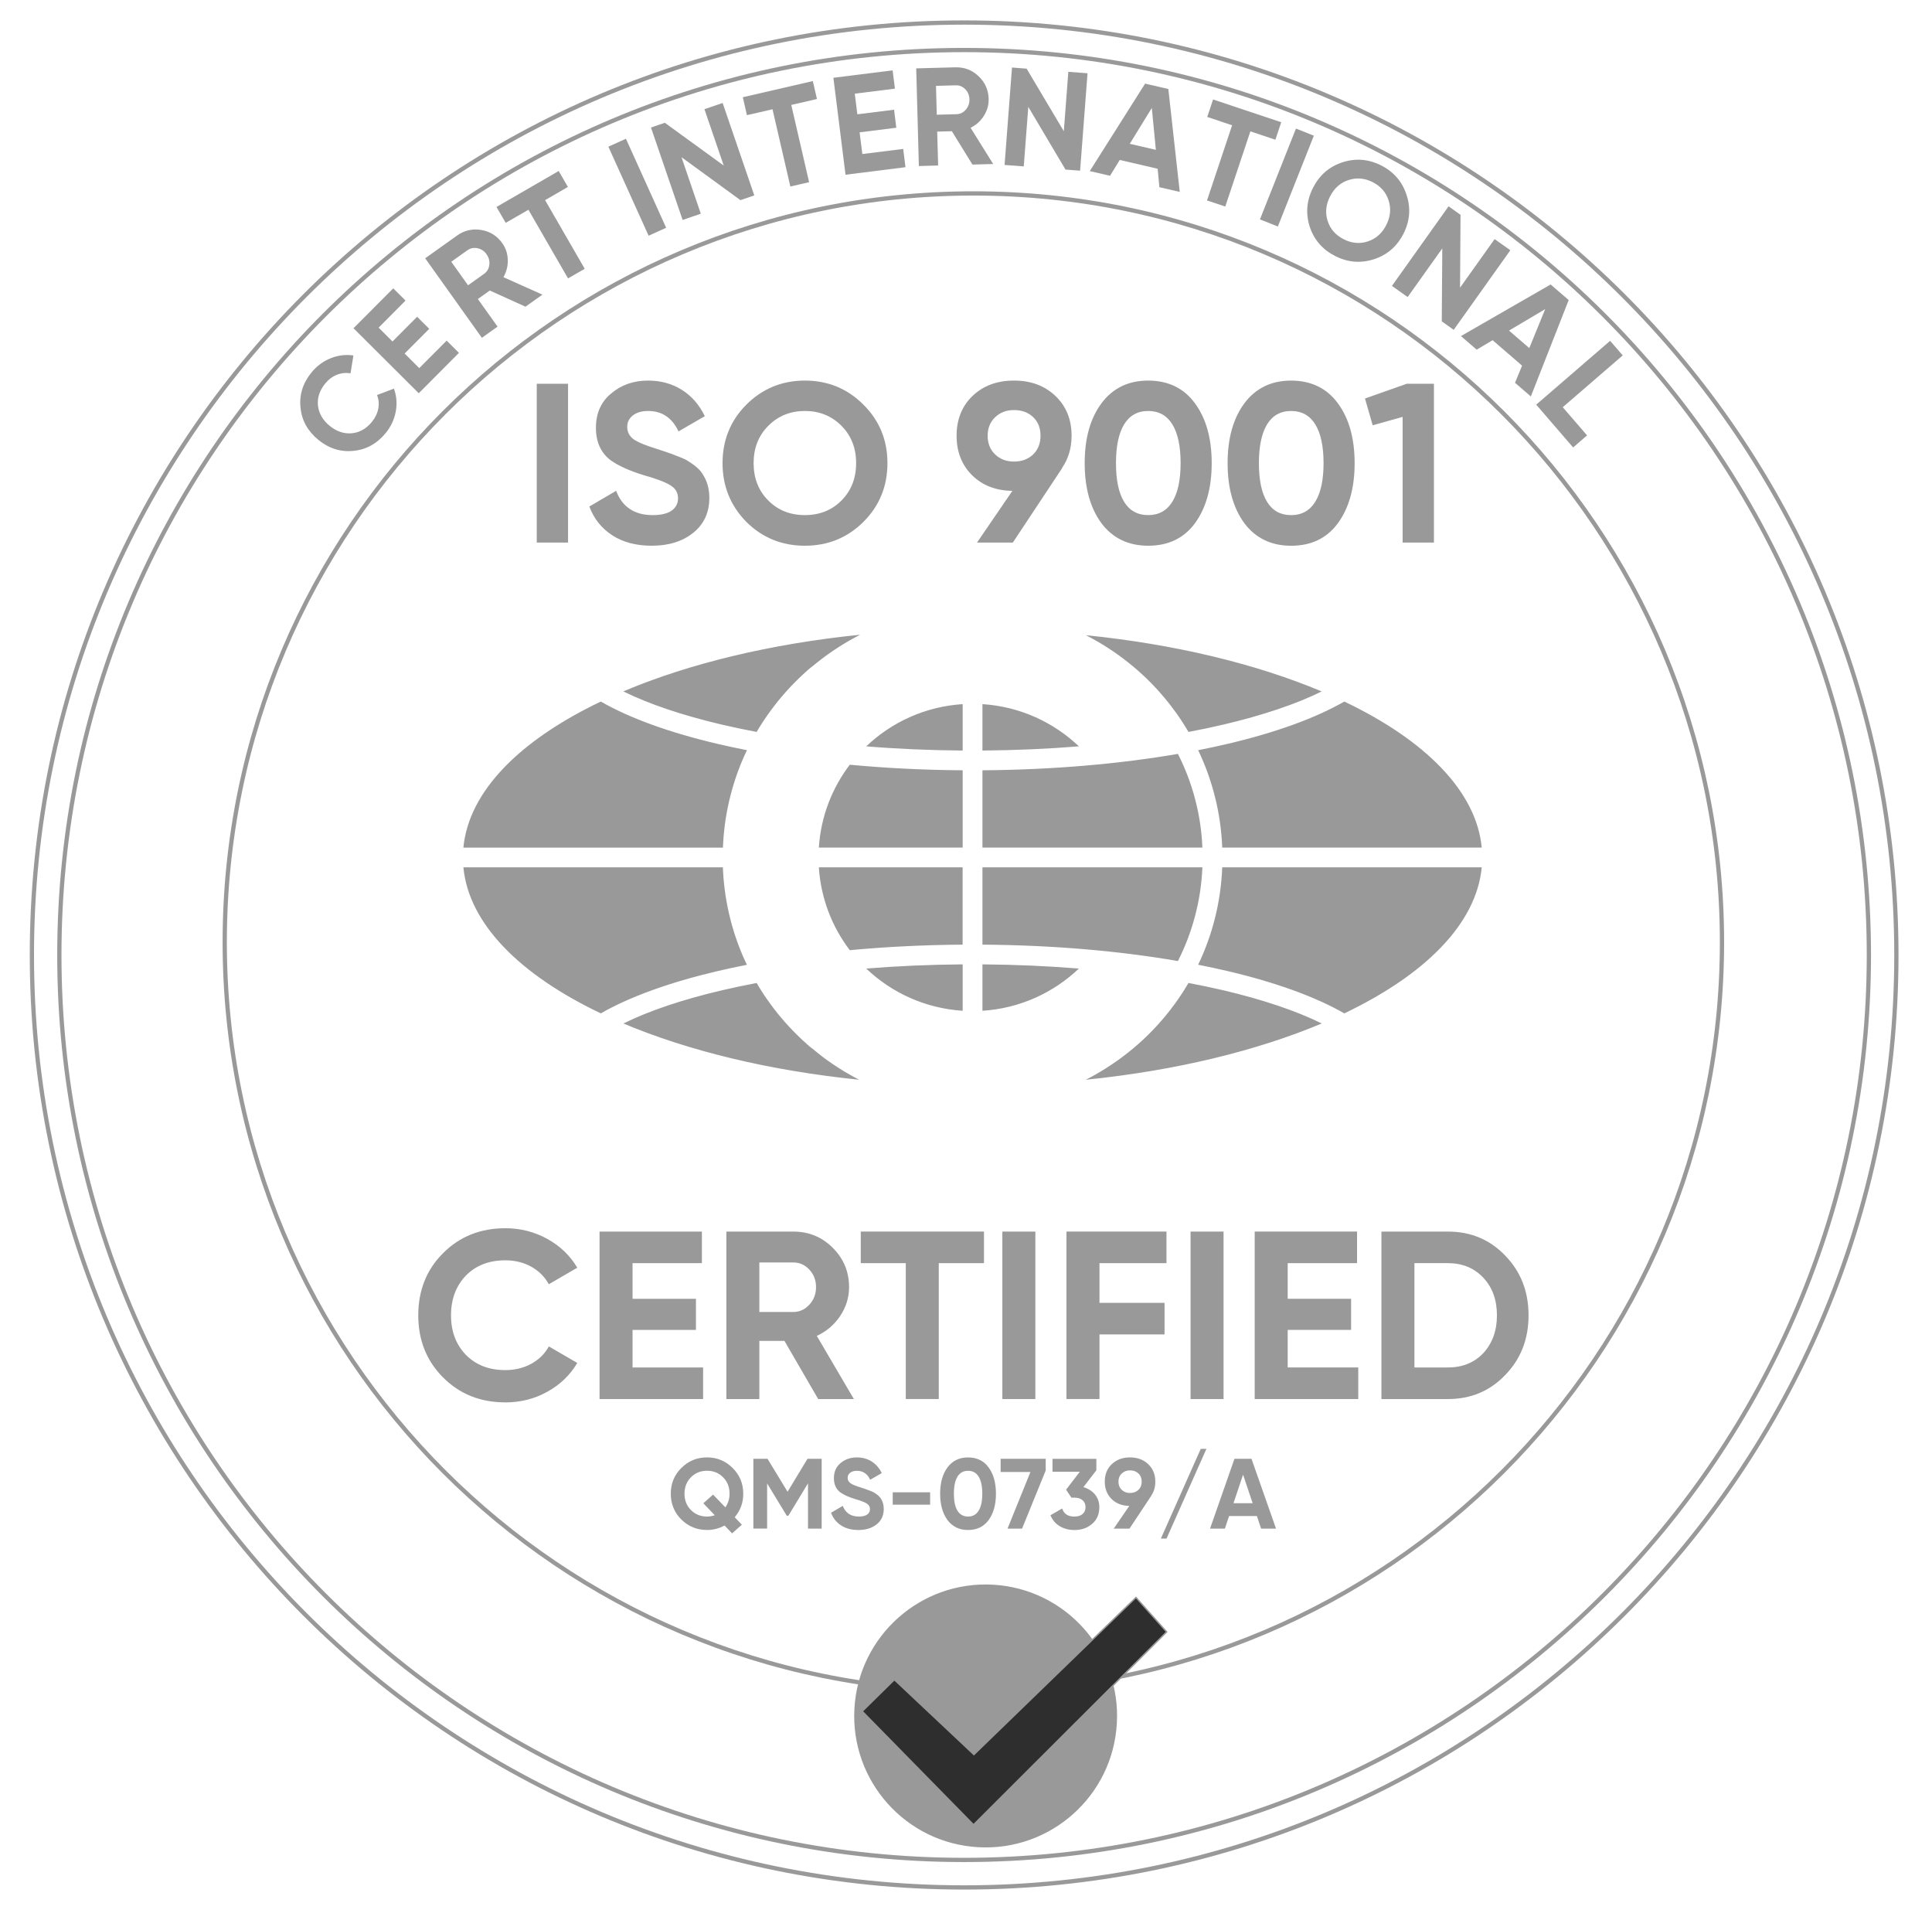 <svg xmlns="http://www.w3.org/2000/svg" width="86" height="85" viewBox="0 0 86 85" fill="none"><g clip-path="url(#clip0_61529_1865)"><mask id="mask0_61529_1865" style="mask-type:luminance" maskUnits="userSpaceOnUse" x="0" y="0" width="86" height="85"><path d="M85.415 0H0.415V85H85.415V0Z" fill="white"></path></mask><g mask="url(#mask0_61529_1865)"><path fill-rule="evenodd" clip-rule="evenodd" d="M42.916 2.321C20.725 2.321 2.736 20.31 2.736 42.501C2.736 64.691 20.725 82.68 42.916 82.68C65.107 82.68 83.096 64.691 83.096 42.501C83.096 20.31 65.107 2.321 42.916 2.321ZM2.547 42.501C2.547 20.206 20.621 2.132 42.916 2.132C65.211 2.132 83.285 20.206 83.285 42.501C83.285 64.796 65.211 82.869 42.916 82.869C20.621 82.869 2.547 64.796 2.547 42.501Z" fill="#999999"></path><path fill-rule="evenodd" clip-rule="evenodd" d="M42.917 1.097C20.05 1.097 1.513 19.634 1.513 42.501C1.513 65.367 20.05 83.904 42.917 83.904C65.783 83.904 84.32 65.367 84.32 42.501C84.32 19.634 65.783 1.097 42.917 1.097ZM1.324 42.501C1.324 19.53 19.946 0.908 42.917 0.908C65.887 0.908 84.509 19.53 84.509 42.501C84.509 65.472 65.887 84.093 42.917 84.093C19.946 84.093 1.324 65.472 1.324 42.501Z" fill="#999999"></path><path fill-rule="evenodd" clip-rule="evenodd" d="M43.328 8.703C24.975 8.703 10.098 23.58 10.098 41.932C10.098 60.284 24.975 75.162 43.328 75.162C61.68 75.162 76.557 60.284 76.557 41.932C76.557 23.58 61.68 8.703 43.328 8.703ZM9.909 41.932C9.909 23.476 24.871 8.514 43.328 8.514C61.784 8.514 76.746 23.476 76.746 41.932C76.746 60.389 61.784 75.351 43.328 75.351C24.871 75.351 9.909 60.389 9.909 41.932Z" fill="#999999"></path><path d="M23.893 24.146V17.079H25.286V24.146H23.893Z" fill="#999999"></path><path d="M29.01 24.287C28.317 24.287 27.731 24.133 27.254 23.823C26.776 23.513 26.436 23.086 26.234 22.541L27.425 21.844C27.701 22.564 28.243 22.924 29.051 22.924C29.427 22.924 29.71 22.857 29.899 22.723C30.088 22.588 30.181 22.407 30.181 22.177C30.181 21.928 30.07 21.736 29.848 21.602C29.626 21.46 29.23 21.309 28.657 21.148C28.038 20.959 27.549 20.741 27.193 20.491C26.749 20.161 26.527 19.676 26.527 19.037C26.527 18.398 26.752 17.883 27.203 17.513C27.654 17.129 28.203 16.937 28.849 16.937C29.414 16.937 29.916 17.076 30.353 17.351C30.79 17.627 31.131 18.018 31.373 18.522L30.202 19.199C29.919 18.593 29.468 18.29 28.849 18.29C28.566 18.29 28.341 18.356 28.172 18.487C28.004 18.618 27.92 18.788 27.92 18.997C27.92 19.219 28.011 19.401 28.193 19.542C28.395 19.683 28.751 19.832 29.263 19.986L29.747 20.148C29.835 20.175 29.987 20.232 30.202 20.32C30.404 20.393 30.552 20.464 30.646 20.532C30.976 20.733 31.198 20.942 31.312 21.158C31.487 21.44 31.575 21.773 31.575 22.157C31.575 22.81 31.336 23.328 30.858 23.712C30.38 24.096 29.765 24.287 29.01 24.287Z" fill="#999999"></path><path d="M38.432 23.227C37.719 23.934 36.85 24.287 35.828 24.287C34.805 24.287 33.937 23.934 33.223 23.227C32.516 22.508 32.163 21.635 32.163 20.612C32.163 19.59 32.516 18.714 33.223 18.008C33.929 17.301 34.805 16.937 35.828 16.937C36.85 16.937 37.719 17.294 38.432 18.008C39.146 18.714 39.503 19.582 39.503 20.612C39.503 21.642 39.146 22.514 38.432 23.227ZM34.202 22.278C34.633 22.709 35.174 22.924 35.828 22.924C36.481 22.924 37.022 22.709 37.453 22.278C37.89 21.841 38.109 21.286 38.109 20.612C38.109 19.939 37.89 19.384 37.453 18.947C37.016 18.509 36.474 18.29 35.828 18.29C35.181 18.29 34.639 18.509 34.202 18.947C33.765 19.384 33.546 19.939 33.546 20.612C33.546 21.286 33.765 21.841 34.202 22.278Z" fill="#999999"></path><path d="M47.7 19.391C47.7 19.936 47.559 20.413 47.276 20.824H47.286L45.085 24.146H43.49L45.065 21.844C44.331 21.837 43.732 21.605 43.268 21.148C42.81 20.69 42.581 20.105 42.581 19.391C42.581 18.677 42.816 18.075 43.288 17.624C43.765 17.166 44.381 16.937 45.135 16.937C45.89 16.937 46.505 17.166 46.983 17.624C47.461 18.081 47.7 18.671 47.7 19.391ZM43.964 19.391C43.964 19.734 44.075 20.012 44.297 20.224C44.52 20.436 44.799 20.542 45.135 20.542C45.472 20.542 45.77 20.436 45.989 20.224C46.208 20.012 46.317 19.734 46.317 19.391C46.317 19.047 46.208 18.772 45.989 18.563C45.77 18.354 45.486 18.25 45.135 18.25C44.785 18.25 44.52 18.356 44.297 18.568C44.075 18.78 43.964 19.055 43.964 19.391Z" fill="#999999"></path><path d="M51.11 24.287C50.228 24.287 49.535 23.954 49.03 23.288C48.532 22.608 48.283 21.716 48.283 20.612C48.283 19.509 48.532 18.62 49.03 17.947C49.535 17.273 50.228 16.937 51.11 16.937C51.991 16.937 52.698 17.273 53.19 17.947C53.687 18.62 53.937 19.509 53.937 20.612C53.937 21.716 53.687 22.608 53.19 23.288C52.698 23.954 52.005 24.287 51.11 24.287ZM52.553 20.612C52.553 19.858 52.43 19.283 52.185 18.886C51.94 18.489 51.581 18.29 51.11 18.29C50.638 18.29 50.282 18.489 50.039 18.886C49.797 19.283 49.676 19.858 49.676 20.612C49.676 21.367 49.797 21.94 50.039 22.334C50.282 22.728 50.638 22.924 51.11 22.924C51.581 22.924 51.94 22.726 52.185 22.329C52.43 21.932 52.553 21.36 52.553 20.612Z" fill="#999999"></path><path d="M57.472 24.288C56.591 24.288 55.897 23.955 55.392 23.288C54.894 22.609 54.645 21.716 54.645 20.613C54.645 19.509 54.894 18.621 55.392 17.947C55.897 17.274 56.591 16.938 57.472 16.938C58.353 16.938 59.06 17.274 59.552 17.947C60.05 18.621 60.299 19.509 60.299 20.613C60.299 21.716 60.05 22.609 59.552 23.288C59.06 23.955 58.367 24.288 57.472 24.288ZM58.916 20.613C58.916 19.859 58.793 19.283 58.547 18.886C58.302 18.49 57.944 18.291 57.472 18.291C57.001 18.291 56.644 18.49 56.402 18.886C56.16 19.283 56.038 19.859 56.038 20.613C56.038 21.367 56.16 21.941 56.402 22.334C56.644 22.728 57.001 22.925 57.472 22.925C57.944 22.925 58.302 22.726 58.547 22.329C58.793 21.932 58.916 21.36 58.916 20.613Z" fill="#999999"></path><path d="M60.76 17.735L62.617 17.079H63.829V24.146H62.436V18.553L61.103 18.927L60.76 17.735Z" fill="#999999"></path><path d="M22.493 62.411C21.378 62.411 20.452 62.038 19.714 61.293C18.983 60.555 18.618 59.637 18.618 58.536C18.618 57.436 18.983 56.51 19.714 55.779C20.452 55.034 21.379 54.661 22.493 54.661C23.167 54.661 23.79 54.82 24.361 55.135C24.933 55.451 25.378 55.879 25.697 56.418L24.43 57.153C24.245 56.82 23.983 56.558 23.643 56.37C23.302 56.183 22.919 56.089 22.493 56.089C21.769 56.089 21.183 56.316 20.736 56.77C20.296 57.232 20.076 57.821 20.076 58.537C20.076 59.253 20.296 59.833 20.736 60.294C21.183 60.748 21.769 60.975 22.493 60.975C22.919 60.975 23.303 60.882 23.648 60.694C23.992 60.506 24.252 60.248 24.43 59.921L25.697 60.656C25.378 61.196 24.932 61.624 24.361 61.94C23.79 62.256 23.167 62.413 22.493 62.413V62.411Z" fill="#999999"></path><path d="M28.157 59.186V60.858H31.298V62.263H26.688V54.81H31.244V56.215H28.157V57.802H30.979V59.186H28.157Z" fill="#999999"></path><path d="M38.007 62.263H36.42L34.919 59.676H33.801V62.263H32.333V54.81H35.314C36.002 54.81 36.588 55.051 37.071 55.534C37.553 56.017 37.795 56.598 37.795 57.28C37.795 57.741 37.663 58.169 37.401 58.563C37.138 58.957 36.79 59.254 36.358 59.452L38.009 62.263H38.007ZM35.313 56.184H33.801V58.388H35.313C35.59 58.388 35.828 58.28 36.027 58.063C36.226 57.847 36.325 57.586 36.325 57.281C36.325 56.976 36.225 56.716 36.027 56.503C35.828 56.29 35.591 56.184 35.313 56.184Z" fill="#999999"></path><path d="M38.316 54.809H43.8V56.215H41.788V62.262H40.319V56.215H38.316V54.809Z" fill="#999999"></path><path d="M44.618 62.263V54.81H46.087V62.263H44.618Z" fill="#999999"></path><path d="M51.924 54.81V56.215H48.942V57.982H51.838V59.387H48.942V62.262H47.473V54.809H51.924V54.81Z" fill="#999999"></path><path d="M52.996 62.263V54.81H54.465V62.263H52.996Z" fill="#999999"></path><path d="M57.32 59.185V60.857H60.461V62.263H55.851V54.809H60.407V56.215H57.32V57.801H60.142V59.185H57.32Z" fill="#999999"></path><path d="M61.492 54.81H64.452C65.474 54.81 66.326 55.169 67.008 55.885C67.696 56.595 68.041 57.479 68.041 58.537C68.041 59.595 67.696 60.478 67.008 61.188C66.326 61.905 65.474 62.263 64.452 62.263H61.492V54.81ZM62.961 60.858H64.451C65.098 60.858 65.623 60.645 66.028 60.219C66.432 59.779 66.634 59.218 66.634 58.537C66.634 57.855 66.432 57.291 66.028 56.865C65.623 56.432 65.098 56.215 64.451 56.215H62.961V60.858Z" fill="#999999"></path><path d="M33.086 66.475C33.086 66.876 32.959 67.224 32.704 67.523L33.023 67.855L32.588 68.241L32.251 67.891C32.011 68.024 31.751 68.09 31.47 68.09C31.026 68.09 30.646 67.935 30.329 67.625C30.016 67.312 29.859 66.928 29.859 66.475C29.859 66.023 30.015 65.641 30.329 65.33C30.643 65.017 31.023 64.86 31.47 64.86C31.916 64.86 32.297 65.016 32.61 65.33C32.926 65.641 33.085 66.022 33.085 66.475H33.086ZM31.471 67.492C31.589 67.492 31.704 67.472 31.817 67.434L31.307 66.902L31.742 66.516L32.288 67.084C32.412 66.906 32.475 66.704 32.475 66.475C32.475 66.18 32.379 65.936 32.186 65.743C31.994 65.551 31.756 65.454 31.472 65.454C31.188 65.454 30.95 65.55 30.758 65.743C30.566 65.936 30.469 66.18 30.469 66.475C30.469 66.771 30.565 67.011 30.758 67.204C30.95 67.396 31.188 67.493 31.472 67.493L31.471 67.492Z" fill="#999999"></path><path d="M35.945 64.922H36.575V68.029H35.967V66.014L35.093 67.456H35.022L34.147 66.018V68.028H33.535V64.921H34.165L35.057 66.389L35.945 64.921V64.922Z" fill="#999999"></path><path d="M38.213 68.091C37.908 68.091 37.65 68.023 37.44 67.887C37.23 67.75 37.081 67.562 36.992 67.323L37.515 67.017C37.636 67.333 37.874 67.492 38.229 67.492C38.395 67.492 38.519 67.463 38.602 67.403C38.684 67.343 38.726 67.263 38.726 67.164C38.726 67.055 38.677 66.97 38.579 66.911C38.481 66.849 38.307 66.783 38.056 66.711C37.783 66.628 37.569 66.532 37.413 66.422C37.218 66.278 37.12 66.065 37.12 65.783C37.12 65.501 37.219 65.276 37.417 65.113C37.615 64.945 37.856 64.861 38.14 64.861C38.389 64.861 38.609 64.921 38.802 65.043C38.993 65.164 39.143 65.335 39.25 65.558L38.735 65.855C38.611 65.588 38.413 65.456 38.14 65.456C38.016 65.456 37.917 65.485 37.843 65.543C37.769 65.6 37.732 65.675 37.732 65.767C37.732 65.865 37.772 65.945 37.852 66.006C37.941 66.069 38.098 66.133 38.323 66.201L38.536 66.272C38.574 66.284 38.641 66.309 38.736 66.347C38.825 66.38 38.889 66.411 38.931 66.44C39.076 66.529 39.173 66.621 39.224 66.715C39.3 66.839 39.339 66.986 39.339 67.154C39.339 67.441 39.234 67.67 39.024 67.838C38.814 68.007 38.543 68.091 38.212 68.091H38.213Z" fill="#999999"></path><path d="M41.403 66.964H39.738V66.413H41.403V66.964Z" fill="#999999"></path><path d="M43.091 68.091C42.703 68.091 42.399 67.944 42.177 67.651C41.958 67.352 41.849 66.961 41.849 66.476C41.849 65.991 41.958 65.6 42.177 65.304C42.399 65.008 42.703 64.861 43.091 64.861C43.479 64.861 43.789 65.008 44.005 65.304C44.224 65.6 44.333 65.991 44.333 66.476C44.333 66.961 44.224 67.353 44.005 67.651C43.789 67.944 43.484 68.091 43.091 68.091ZM43.725 66.476C43.725 66.144 43.671 65.892 43.564 65.717C43.456 65.543 43.298 65.456 43.091 65.456C42.884 65.456 42.727 65.543 42.62 65.717C42.514 65.892 42.461 66.144 42.461 66.476C42.461 66.807 42.514 67.059 42.62 67.232C42.726 67.405 42.884 67.492 43.091 67.492C43.298 67.492 43.456 67.405 43.564 67.23C43.672 67.055 43.725 66.804 43.725 66.476Z" fill="#999999"></path><path d="M44.542 65.508V64.922H46.548V65.441L45.496 68.029H44.848L45.869 65.508H44.542Z" fill="#999999"></path><path d="M48.806 65.429L48.225 66.183C48.441 66.246 48.613 66.355 48.742 66.511C48.87 66.668 48.935 66.855 48.935 67.071C48.935 67.39 48.827 67.64 48.611 67.821C48.401 68.002 48.139 68.092 47.825 68.092C47.579 68.092 47.362 68.035 47.172 67.921C46.983 67.807 46.845 67.645 46.759 67.435L47.282 67.133C47.356 67.373 47.537 67.493 47.824 67.493C47.98 67.493 48.102 67.456 48.189 67.38C48.276 67.304 48.321 67.202 48.321 67.072C48.321 66.942 48.277 66.843 48.189 66.766C48.102 66.689 47.98 66.651 47.824 66.651H47.691L47.455 66.296L48.067 65.497H46.851V64.925H48.803V65.431L48.806 65.429Z" fill="#999999"></path><path d="M51.428 65.938C51.428 66.178 51.366 66.388 51.242 66.568H51.246L50.278 68.029H49.577L50.269 67.017C49.947 67.014 49.683 66.912 49.479 66.711C49.278 66.51 49.177 66.252 49.177 65.938C49.177 65.624 49.28 65.359 49.488 65.162C49.698 64.961 49.969 64.86 50.3 64.86C50.632 64.86 50.902 64.961 51.112 65.162C51.322 65.362 51.427 65.622 51.427 65.938H51.428ZM49.786 65.938C49.786 66.089 49.835 66.211 49.933 66.304C50.031 66.397 50.153 66.443 50.301 66.443C50.45 66.443 50.58 66.397 50.676 66.304C50.772 66.211 50.821 66.089 50.821 65.938C50.821 65.788 50.772 65.666 50.676 65.575C50.58 65.483 50.455 65.437 50.301 65.437C50.148 65.437 50.031 65.484 49.933 65.577C49.835 65.67 49.786 65.791 49.786 65.938Z" fill="#999999"></path><path d="M53.702 64.479L51.927 68.471H51.675L53.45 64.479H53.702Z" fill="#999999"></path><path d="M56.802 68.029H56.136L55.949 67.469H54.711L54.524 68.029H53.863L54.95 64.922H55.708L56.8 68.029H56.802ZM55.333 65.628L54.907 66.898H55.76L55.333 65.628Z" fill="#999999"></path><path d="M47.354 5.84L47.555 3.196L48.41 3.261L48.079 7.596L47.429 7.547L45.773 4.755L45.571 7.405L44.717 7.341L45.047 3.005L45.698 3.055L47.354 5.84Z" fill="#999999"></path><path d="M44.212 7.299L43.287 7.324L42.37 5.839L41.718 5.857L41.76 7.366L40.902 7.389L40.784 3.043L42.523 2.996C42.925 2.985 43.27 3.116 43.559 3.391C43.847 3.664 43.998 4 44.008 4.397C44.015 4.667 43.945 4.918 43.798 5.151C43.651 5.386 43.453 5.563 43.204 5.687L44.211 7.3L44.212 7.299ZM42.545 3.797L41.664 3.821L41.699 5.106L42.58 5.082C42.742 5.078 42.878 5.01 42.991 4.881C43.103 4.752 43.158 4.598 43.153 4.419C43.148 4.242 43.086 4.092 42.967 3.971C42.848 3.85 42.708 3.791 42.546 3.797H42.545Z" fill="#999999"></path><path d="M52.516 8.541L51.608 8.331L51.531 7.51L49.843 7.119L49.411 7.823L48.51 7.614L50.972 3.722L52.007 3.961L52.515 8.541H52.516ZM51.271 4.804L50.29 6.4L51.452 6.669L51.271 4.804Z" fill="#999999"></path><path d="M38.264 5.888L38.386 6.855L40.204 6.628L40.306 7.441L37.637 7.776L37.097 3.461L39.734 3.131L39.836 3.945L38.049 4.169L38.164 5.087L39.798 4.883L39.898 5.685L38.264 5.889V5.888Z" fill="#999999"></path><path d="M53.998 4.427L57.032 5.44L56.772 6.218L55.658 5.846L54.541 9.192L53.728 8.921L54.846 5.575L53.738 5.205L53.998 4.428V4.427Z" fill="#999999"></path><path d="M33.065 4.327L36.181 3.608L36.366 4.406L35.222 4.67L36.016 8.108L35.181 8.3L34.387 4.863L33.249 5.125L33.065 4.327Z" fill="#999999"></path><path d="M56.085 9.764L57.688 5.722L58.484 6.038L56.882 10.08L56.085 9.764Z" fill="#999999"></path><path d="M32.216 7.369L31.357 4.86L32.167 4.583L33.576 8.696L32.959 8.907L30.335 6.996L31.196 9.511L30.386 9.788L28.977 5.675L29.594 5.464L32.216 7.369Z" fill="#999999"></path><path d="M61.153 11.539C60.564 11.727 59.989 11.678 59.429 11.392C58.869 11.106 58.491 10.67 58.298 10.084C58.113 9.491 58.162 8.915 58.449 8.354C58.737 7.79 59.173 7.413 59.758 7.223C60.349 7.031 60.924 7.079 61.485 7.365C62.045 7.65 62.422 8.088 62.612 8.679C62.806 9.266 62.759 9.841 62.471 10.406C62.183 10.97 61.744 11.348 61.154 11.539H61.153ZM59.1 9.837C59.215 10.194 59.452 10.463 59.81 10.646C60.167 10.829 60.525 10.862 60.881 10.746C61.242 10.629 61.518 10.385 61.706 10.017C61.894 9.648 61.929 9.283 61.812 8.92C61.695 8.558 61.459 8.287 61.104 8.107C60.75 7.926 60.392 7.895 60.03 8.012C59.667 8.129 59.393 8.372 59.205 8.741C59.017 9.109 58.982 9.475 59.099 9.837H59.1Z" fill="#999999"></path><path d="M28.872 10.49L27.081 6.528L27.862 6.175L29.653 10.137L28.873 10.49H28.872Z" fill="#999999"></path><path d="M64.993 12.801L66.531 10.641L67.23 11.137L64.709 14.679L64.178 14.301L64.201 11.055L62.659 13.22L61.96 12.724L64.481 9.182L65.013 9.56L64.992 12.801H64.993Z" fill="#999999"></path><path d="M22.101 9.21L24.87 7.61L25.28 8.32L24.264 8.907L26.028 11.962L25.285 12.39L23.522 9.335L22.51 9.918L22.1 9.209L22.101 9.21Z" fill="#999999"></path><path d="M68.143 17.644L67.439 17.035L67.753 16.272L66.441 15.14L65.732 15.562L65.032 14.957L69.024 12.66L69.828 13.354L68.143 17.643V17.644ZM68.782 13.757L67.171 14.712L68.074 15.491L68.782 13.757Z" fill="#999999"></path><path d="M24.145 13.112L23.391 13.649L21.802 12.929L21.271 13.308L22.148 14.536L21.45 15.034L18.926 11.495L20.341 10.486C20.668 10.252 21.028 10.169 21.421 10.234C21.813 10.3 22.125 10.495 22.355 10.818C22.512 11.037 22.595 11.284 22.603 11.561C22.612 11.837 22.547 12.096 22.409 12.336L24.145 13.112ZM20.806 11.137L20.088 11.649L20.834 12.696L21.552 12.184C21.683 12.09 21.76 11.958 21.781 11.788C21.802 11.618 21.761 11.46 21.658 11.316C21.555 11.17 21.42 11.082 21.253 11.047C21.086 11.014 20.938 11.043 20.806 11.137Z" fill="#999999"></path><path d="M18.012 15.734L18.663 16.383L19.882 15.159L20.429 15.704L18.64 17.501L15.736 14.608L17.505 12.832L18.052 13.377L16.854 14.581L17.472 15.197L18.567 14.097L19.107 14.634L18.011 15.734H18.012Z" fill="#999999"></path><path d="M72.234 15.816L69.563 18.122L70.646 19.377L70.025 19.913L68.382 18.009L71.672 15.168L72.233 15.816H72.234Z" fill="#999999"></path><path d="M17.168 19.272C16.78 19.747 16.299 20.012 15.725 20.067C15.156 20.121 14.638 19.958 14.169 19.574C13.698 19.188 13.433 18.713 13.377 18.147C13.316 17.574 13.479 17.05 13.867 16.574C14.101 16.288 14.386 16.077 14.719 15.943C15.053 15.81 15.39 15.769 15.731 15.82L15.603 16.616C15.397 16.578 15.194 16.6 14.995 16.679C14.796 16.759 14.622 16.889 14.475 17.071C14.223 17.379 14.117 17.708 14.154 18.056C14.197 18.405 14.372 18.704 14.677 18.953C14.98 19.2 15.305 19.311 15.655 19.283C16.005 19.251 16.305 19.08 16.557 18.772C16.705 18.591 16.799 18.394 16.839 18.182C16.878 17.97 16.86 17.769 16.782 17.58L17.535 17.296C17.654 17.62 17.681 17.959 17.617 18.312C17.552 18.665 17.403 18.985 17.169 19.273L17.168 19.272Z" fill="#999999"></path><path fill-rule="evenodd" clip-rule="evenodd" d="M27.787 30.752C30.678 29.535 34.283 28.655 38.29 28.248L38.209 28.289L38.102 28.346L38.066 28.365L37.972 28.417C37.925 28.443 37.877 28.469 37.831 28.495L37.747 28.544C37.7 28.571 37.654 28.598 37.608 28.626L37.514 28.683C37.463 28.715 37.413 28.746 37.362 28.778L37.297 28.82C37.246 28.852 37.197 28.884 37.147 28.917L37.065 28.973C37.02 29.004 36.974 29.036 36.929 29.067L36.859 29.116L36.826 29.14L36.715 29.22L36.695 29.235L36.693 29.238L36.625 29.288L36.62 29.292L36.615 29.296L36.61 29.3L36.605 29.304L36.528 29.363L36.523 29.367L36.518 29.371L36.513 29.375L36.508 29.379L36.503 29.383L36.498 29.387L36.417 29.45L36.412 29.453L36.407 29.458L36.402 29.462L36.397 29.466L36.392 29.47L36.387 29.474L36.382 29.478L36.347 29.506L36.345 29.508H36.343L36.341 29.511H36.339L36.337 29.514H36.335L36.333 29.517H36.331L36.329 29.52H36.327L36.325 29.523H36.323L36.321 29.526H36.319L36.317 29.529L36.315 29.531H36.313L36.311 29.534H36.309L36.307 29.537L36.305 29.539H36.303L36.301 29.542H36.299L36.297 29.545H36.295L36.293 29.549L36.291 29.55H36.289L36.287 29.553C36.251 29.583 36.214 29.613 36.179 29.643H36.177L36.175 29.646H36.173L36.171 29.649H36.169L36.167 29.652H36.165L36.163 29.655H36.161L36.159 29.659H36.157L36.155 29.662H36.153L36.151 29.665H36.149L36.147 29.668H36.145L36.142 29.671H36.141L36.139 29.674H36.136L36.134 29.677H36.132L36.129 29.681H36.127L36.125 29.684H36.123L36.116 29.691H36.114L36.112 29.694H36.11L36.107 29.698H36.105L36.103 29.701H36.101L36.099 29.704H36.097L36.094 29.708H36.092L36.09 29.711H36.088L36.086 29.714H36.084L36.082 29.717H36.08L36.078 29.72H36.076L36.074 29.723H36.072L36.07 29.726H36.068L36.066 29.729H36.064L36.062 29.732H36.06L36.015 29.772L35.962 29.818L35.96 29.82L35.958 29.822L35.956 29.824L35.954 29.826H35.952L35.95 29.829L35.948 29.831H35.946L35.944 29.834L35.942 29.836L35.94 29.838H35.938L35.934 29.842L35.932 29.844L35.929 29.847L35.927 29.849L35.908 29.866L35.906 29.869L35.903 29.872L35.901 29.874L35.888 29.885C35.847 29.922 35.805 29.959 35.764 29.997L35.711 30.046L35.702 30.055C35.657 30.098 35.612 30.14 35.567 30.183L35.484 30.264C35.442 30.306 35.399 30.348 35.358 30.39L35.345 30.404L35.287 30.462C35.247 30.504 35.208 30.546 35.167 30.588L35.148 30.609L35.133 30.626C35.093 30.668 35.054 30.71 35.016 30.753L34.956 30.82C34.898 30.886 34.839 30.953 34.782 31.02L34.762 31.045L34.758 31.049C34.721 31.093 34.684 31.139 34.647 31.184L34.636 31.197L34.615 31.223C34.581 31.266 34.547 31.308 34.514 31.351L34.475 31.402L34.465 31.415L34.454 31.428L34.444 31.442C34.403 31.495 34.362 31.549 34.322 31.604L34.312 31.618L34.302 31.631L34.292 31.645L34.282 31.66C34.245 31.71 34.209 31.761 34.174 31.811L34.164 31.825L34.154 31.839L34.143 31.853L34.133 31.868L34.123 31.882L34.113 31.896C34.084 31.938 34.056 31.98 34.027 32.022L34.018 32.036L33.962 32.121L33.953 32.135L33.944 32.149L33.898 32.221L33.889 32.235L33.853 32.293L33.848 32.3L33.807 32.365L33.804 32.37L33.801 32.375L33.798 32.38L33.764 32.436L33.761 32.441L33.758 32.446L33.755 32.451L33.752 32.456C33.728 32.496 33.704 32.535 33.681 32.574C33.146 32.473 32.629 32.364 32.132 32.248C30.384 31.837 28.895 31.337 27.75 30.772M20.627 37.721C20.866 35.212 23.146 32.938 26.744 31.222C28.035 31.963 29.809 32.605 31.932 33.103C32.357 33.203 32.798 33.297 33.25 33.386L33.236 33.415L33.184 33.525C33.165 33.566 33.147 33.606 33.129 33.647C33.109 33.693 33.087 33.739 33.067 33.786L33.018 33.902L32.959 34.044L32.924 34.134C32.902 34.191 32.88 34.247 32.859 34.305L32.826 34.395C32.807 34.446 32.788 34.498 32.771 34.55L32.739 34.645C32.72 34.703 32.702 34.759 32.684 34.817L32.656 34.906C32.637 34.967 32.619 35.03 32.601 35.091L32.584 35.153C32.564 35.222 32.545 35.291 32.527 35.361L32.514 35.413C32.496 35.486 32.477 35.559 32.46 35.633L32.449 35.681C32.432 35.757 32.415 35.832 32.4 35.909L32.394 35.937C32.378 36.016 32.362 36.095 32.348 36.175L32.34 36.222C32.326 36.302 32.313 36.383 32.3 36.463V36.472L32.297 36.482C32.284 36.566 32.272 36.651 32.261 36.737L32.258 36.764C32.247 36.851 32.237 36.937 32.229 37.024V37.028L32.228 37.034C32.219 37.123 32.211 37.211 32.204 37.3V37.318C32.196 37.407 32.191 37.497 32.186 37.587V37.592V37.595L32.18 37.724H20.628L20.627 37.721ZM26.744 45.099C23.145 43.385 20.866 41.111 20.627 38.6H32.178L32.184 38.728V38.731V38.736C32.189 38.826 32.194 38.916 32.201 39.006V39.023C32.209 39.112 32.217 39.2 32.226 39.289V39.295L32.227 39.3C32.236 39.386 32.246 39.473 32.256 39.559L32.26 39.586C32.271 39.672 32.283 39.757 32.295 39.842V39.851L32.298 39.86C32.31 39.941 32.324 40.021 32.338 40.101L32.346 40.149C32.36 40.228 32.376 40.307 32.392 40.386L32.398 40.414C32.414 40.49 32.43 40.567 32.447 40.642L32.458 40.691C32.475 40.764 32.494 40.837 32.512 40.91L32.525 40.962C32.543 41.032 32.562 41.102 32.581 41.17L32.599 41.232C32.617 41.294 32.635 41.356 32.654 41.418L32.681 41.507C32.7 41.564 32.718 41.622 32.737 41.678L32.769 41.773C32.788 41.825 32.806 41.876 32.824 41.929L32.857 42.018C32.878 42.076 32.9 42.133 32.922 42.189L32.957 42.279C32.976 42.326 32.995 42.374 33.016 42.421L33.065 42.537C33.085 42.584 33.105 42.63 33.127 42.677C33.145 42.717 33.163 42.758 33.182 42.798L33.234 42.908L33.248 42.937C32.795 43.026 32.355 43.12 31.93 43.22C29.808 43.719 28.033 44.36 26.742 45.1L26.744 45.099ZM38.255 48.053C34.246 47.647 30.642 46.766 27.75 45.549C28.894 44.984 30.384 44.483 32.132 44.073C32.629 43.957 33.146 43.848 33.681 43.747L33.745 43.855L33.748 43.86L33.751 43.865L33.754 43.87L33.757 43.875L33.76 43.88L33.8 43.946L33.803 43.951L33.806 43.956L33.809 43.961L33.847 44.022L33.852 44.029L33.888 44.086L33.897 44.1L33.943 44.172L33.952 44.186L33.961 44.2L34.016 44.285L34.025 44.299C34.054 44.342 34.082 44.384 34.111 44.425L34.121 44.44L34.131 44.454L34.141 44.468L34.151 44.482L34.162 44.496L34.172 44.51C34.204 44.557 34.236 44.602 34.271 44.648L34.281 44.663L34.291 44.677L34.301 44.691L34.311 44.705L34.321 44.719L34.331 44.732C34.369 44.783 34.405 44.832 34.443 44.882L34.453 44.895L34.464 44.908L34.474 44.921L34.513 44.973C34.546 45.015 34.581 45.057 34.614 45.1L34.635 45.126L34.646 45.139C34.683 45.185 34.72 45.23 34.757 45.275L34.761 45.279L34.782 45.303C34.839 45.37 34.897 45.437 34.955 45.504L35.015 45.57C35.053 45.613 35.093 45.656 35.132 45.697L35.147 45.715L35.166 45.735C35.206 45.777 35.246 45.82 35.286 45.861L35.344 45.92L35.357 45.933C35.398 45.975 35.441 46.018 35.483 46.059L35.566 46.14C35.61 46.183 35.656 46.226 35.701 46.268L35.71 46.277L35.763 46.327H35.765C35.805 46.365 35.847 46.402 35.888 46.439L35.901 46.451H35.903L35.906 46.455L35.908 46.457L35.927 46.474H35.929L35.932 46.479L35.934 46.481L35.938 46.484L35.94 46.486L35.943 46.489H35.945L35.947 46.492L35.949 46.494L35.951 46.496L35.953 46.498L35.955 46.5H35.957L35.959 46.503H35.961L35.963 46.506L35.965 46.508L35.967 46.51H35.969L36.015 46.553L36.06 46.591H36.062L36.064 46.594H36.066L36.068 46.597H36.07L36.072 46.6H36.074L36.076 46.603H36.078L36.08 46.606H36.082L36.084 46.609H36.086L36.088 46.612H36.09L36.092 46.615H36.094L36.096 46.618H36.098L36.1 46.621H36.102L36.104 46.624H36.106L36.108 46.627H36.11L36.112 46.63H36.114L36.116 46.633H36.118L36.12 46.636H36.122L36.124 46.639H36.126L36.128 46.642H36.13L36.132 46.646H36.134L36.136 46.649H36.139L36.141 46.652H36.142L36.145 46.655H36.147L36.149 46.658H36.151L36.153 46.661H36.155L36.157 46.664H36.159L36.161 46.667H36.163L36.165 46.67H36.167L36.172 46.675H36.174L36.176 46.678H36.178C36.231 46.723 36.285 46.768 36.338 46.811L36.344 46.816L36.379 46.844L36.384 46.849L36.389 46.852L36.394 46.857L36.399 46.861L36.404 46.865L36.409 46.869L36.414 46.873L36.49 46.932L36.495 46.936L36.5 46.94L36.505 46.944L36.51 46.949L36.515 46.953L36.52 46.956L36.601 47.019L36.606 47.023L36.611 47.027L36.616 47.031L36.621 47.035L36.689 47.086L36.691 47.088L36.711 47.103L36.822 47.184L36.855 47.207L36.928 47.258C36.97 47.288 37.013 47.317 37.055 47.346L37.158 47.415L37.283 47.497L37.384 47.561C37.424 47.587 37.464 47.612 37.505 47.636L37.606 47.698L37.736 47.773L37.84 47.833C37.882 47.857 37.925 47.88 37.968 47.905L38.087 47.969L38.193 48.025L38.288 48.073L38.255 48.053ZM58.833 45.549C55.942 46.765 52.338 47.646 48.33 48.053L48.395 48.02C48.446 47.993 48.496 47.967 48.547 47.94L48.604 47.91C48.671 47.873 48.737 47.837 48.801 47.8L48.874 47.757L49.003 47.68L49.087 47.63C49.148 47.593 49.208 47.555 49.268 47.517L49.347 47.465L49.462 47.391L49.554 47.328L49.667 47.25C49.706 47.223 49.744 47.197 49.783 47.169C49.826 47.137 49.868 47.106 49.911 47.075L50.005 47.004L50.098 46.933L50.193 46.86L50.277 46.792C50.335 46.745 50.391 46.699 50.448 46.652L50.523 46.589L50.616 46.509L50.702 46.432C50.754 46.387 50.804 46.341 50.855 46.294C50.881 46.27 50.907 46.246 50.933 46.221C50.964 46.192 50.995 46.162 51.026 46.133L51.1 46.06L51.186 45.975C51.218 45.943 51.249 45.912 51.281 45.878C51.328 45.83 51.376 45.78 51.422 45.73L51.477 45.671L51.573 45.566L51.631 45.501C51.689 45.435 51.746 45.369 51.803 45.302L51.842 45.255C51.875 45.217 51.907 45.178 51.938 45.138L51.982 45.084C52.013 45.044 52.044 45.006 52.075 44.967L52.104 44.929C52.165 44.849 52.226 44.769 52.286 44.686L52.318 44.644C52.348 44.602 52.378 44.56 52.408 44.517L52.444 44.466C52.501 44.384 52.556 44.302 52.61 44.219L52.637 44.178L52.712 44.061L52.757 43.987C52.782 43.946 52.809 43.904 52.833 43.863L52.862 43.815L52.903 43.745C53.438 43.846 53.955 43.955 54.452 44.071C56.201 44.482 57.689 44.983 58.833 45.547V45.549ZM65.957 38.6C65.718 41.11 63.437 43.383 59.84 45.099C58.548 44.358 56.774 43.717 54.651 43.218C54.226 43.118 53.787 43.023 53.334 42.935C53.967 41.614 54.345 40.148 54.406 38.6H65.957ZM59.84 31.222C63.438 32.937 65.718 35.211 65.957 37.721H54.406C54.345 36.174 53.967 34.708 53.334 33.386C53.787 33.297 54.226 33.203 54.651 33.103C56.773 32.605 58.548 31.963 59.84 31.222ZM48.33 28.268C52.338 28.674 55.941 29.555 58.833 30.772C57.689 31.337 56.2 31.838 54.452 32.248C53.955 32.365 53.438 32.474 52.903 32.574L52.862 32.505L52.833 32.456C52.807 32.415 52.782 32.373 52.757 32.332L52.712 32.258C52.687 32.219 52.662 32.18 52.637 32.141L52.61 32.1C52.555 32.017 52.5 31.935 52.444 31.853L52.408 31.802C52.378 31.76 52.348 31.717 52.318 31.676L52.286 31.633C52.227 31.552 52.166 31.471 52.104 31.39L52.075 31.353C52.044 31.313 52.013 31.274 51.982 31.235L51.938 31.181C51.906 31.142 51.875 31.102 51.842 31.064L51.803 31.017C51.746 30.951 51.689 30.884 51.631 30.819L51.573 30.753C51.541 30.718 51.509 30.682 51.477 30.648L51.422 30.589C51.376 30.54 51.328 30.49 51.281 30.441C51.25 30.409 51.218 30.376 51.186 30.344L51.1 30.259L51.026 30.186C50.995 30.156 50.964 30.127 50.933 30.098L50.855 30.025C50.804 29.979 50.754 29.932 50.702 29.887L50.616 29.81C50.585 29.783 50.554 29.756 50.523 29.73L50.448 29.668C50.391 29.62 50.335 29.574 50.277 29.527L50.193 29.46L50.098 29.386L50.005 29.315L49.911 29.245C49.868 29.213 49.825 29.182 49.783 29.151L49.667 29.069L49.554 28.991L49.462 28.928C49.424 28.903 49.386 28.879 49.347 28.854L49.268 28.802C49.208 28.764 49.148 28.727 49.087 28.689L49.003 28.639L48.874 28.562L48.801 28.52C48.736 28.482 48.67 28.446 48.604 28.41L48.547 28.379C48.496 28.352 48.447 28.326 48.395 28.299L48.33 28.266V28.268ZM53.523 38.6C53.46 40.095 53.074 41.508 52.433 42.77C49.849 42.324 46.886 42.062 43.732 42.04V38.6H53.523ZM52.433 33.551C53.074 34.813 53.46 36.225 53.523 37.72H43.732V34.281C46.886 34.258 49.849 33.996 52.433 33.551ZM43.732 31.337C45.393 31.442 46.893 32.138 48.025 33.215C46.652 33.327 45.214 33.391 43.732 33.402V31.337ZM38.559 33.215C39.689 32.138 41.19 31.442 42.852 31.337V33.402C41.37 33.391 39.933 33.328 38.559 33.215ZM36.45 37.72C36.538 36.34 37.037 35.071 37.827 34.033C39.422 34.183 41.107 34.269 42.852 34.281V37.72H36.451H36.45ZM37.827 42.287C37.038 41.249 36.538 39.98 36.45 38.6H42.85V42.04C41.107 42.052 39.421 42.138 37.826 42.287H37.827ZM42.852 44.983C41.191 44.878 39.69 44.182 38.559 43.105C39.932 42.993 41.369 42.929 42.852 42.918V44.983ZM48.025 43.105C46.894 44.182 45.394 44.878 43.732 44.983V42.918C45.213 42.929 46.651 42.993 48.025 43.105Z" fill="#999999"></path><path d="M49.685 76.696C49.866 73.487 47.412 70.738 44.203 70.556C40.995 70.375 38.246 72.829 38.064 76.038C37.883 79.247 40.337 81.995 43.546 82.177C46.755 82.359 49.503 79.904 49.685 76.696Z" fill="#999999"></path><path fill-rule="evenodd" clip-rule="evenodd" d="M38.095 76.04C37.914 79.231 40.355 81.965 43.547 82.146C46.739 82.326 49.473 79.885 49.653 76.694C49.834 73.502 47.393 70.768 44.201 70.587C41.01 70.407 38.276 72.848 38.095 76.04ZM43.543 82.208C40.317 82.025 37.85 79.262 38.033 76.036C38.215 72.81 40.979 70.343 44.205 70.525C47.431 70.708 49.898 73.471 49.715 76.697C49.533 79.923 46.769 82.391 43.543 82.208Z" fill="#999999"></path><path fill-rule="evenodd" clip-rule="evenodd" d="M39.809 74.752L43.35 78.084L50.564 71.095L51.93 72.625L43.333 81.21L38.377 76.159L39.809 74.752Z" fill="#2E2E2E"></path><path fill-rule="evenodd" clip-rule="evenodd" d="M50.568 71.05L51.975 72.627L43.335 81.255L38.335 76.159L39.81 74.709L43.352 78.041L50.568 71.05ZM50.565 71.14L43.353 78.127L39.811 74.795L38.423 76.16L43.335 81.166L51.889 72.624L50.565 71.14Z" fill="#999999"></path></g></g><defs><clipPath id="clip0_61529_1865"><rect width="85" height="85" fill="white" transform="translate(0.413)"></rect></clipPath></defs></svg>